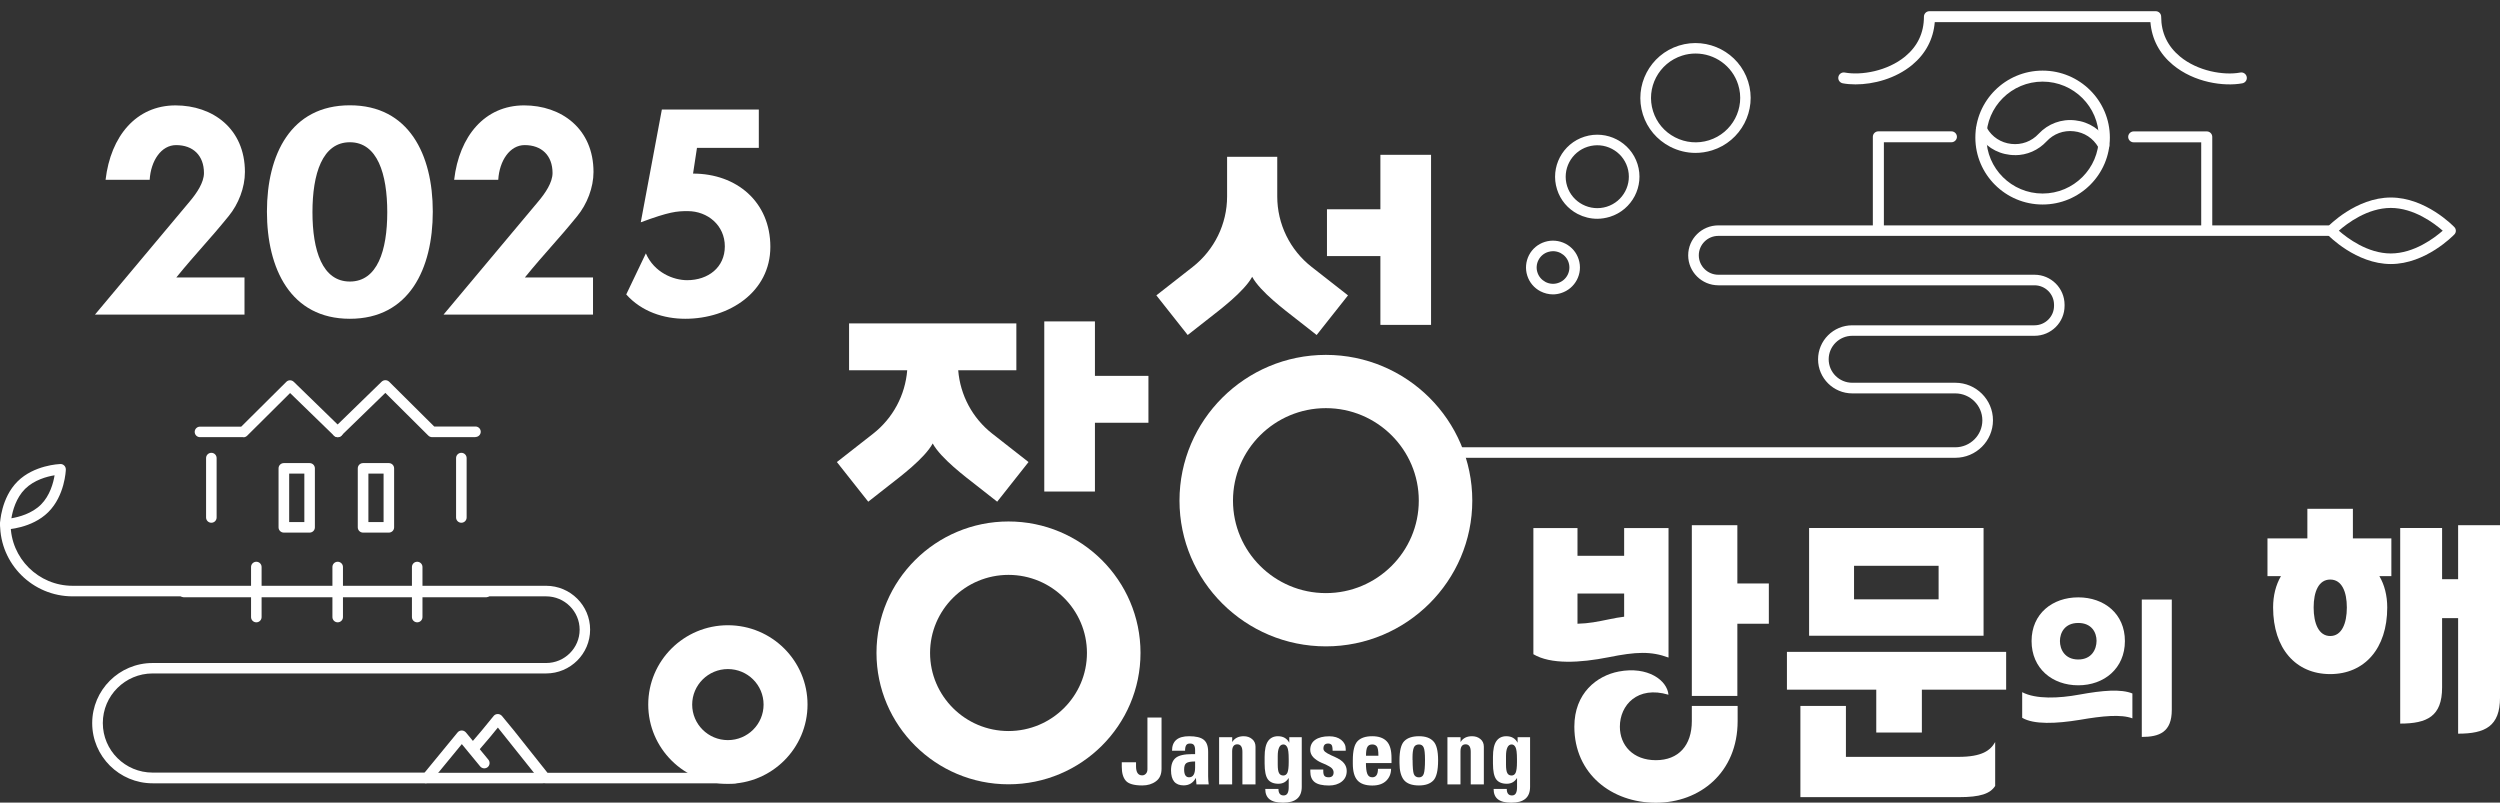<svg width="190" height="61" viewBox="0 0 190 61" fill="none" xmlns="http://www.w3.org/2000/svg">
<rect x="0" y="0" width="190" height="61" fill="#333333" stroke="none"/>
<g id="&#235;&#169;&#148;&#236;&#157;&#184;&#235;&#161;&#156;&#234;&#179;&#160;">
<g id="Group">
<g id="Group_2">
<path id="Vector" d="M128.856 11.621C128.19 11.621 127.529 11.459 126.922 11.146C125.932 10.629 125.195 9.761 124.859 8.699C124.166 6.505 125.395 4.155 127.599 3.465C129.809 2.775 132.164 3.999 132.857 6.193C133.55 8.386 132.321 10.737 130.117 11.427C129.7 11.556 129.278 11.621 128.856 11.621ZM128.861 4.069C128.525 4.069 128.184 4.117 127.848 4.225C126.067 4.786 125.071 6.683 125.634 8.457C125.904 9.314 126.495 10.02 127.302 10.435C128.103 10.85 129.023 10.931 129.884 10.661C131.666 10.101 132.662 8.203 132.099 6.43C131.644 4.99 130.307 4.069 128.866 4.069H128.861Z" fill="white"/>
<path id="Vector_2" d="M121.388 16.627C120.879 16.627 120.375 16.503 119.909 16.266C119.151 15.872 118.588 15.204 118.334 14.39C117.803 12.708 118.745 10.913 120.429 10.385C122.119 9.856 123.922 10.794 124.452 12.471C124.983 14.152 124.041 15.947 122.357 16.476C122.037 16.573 121.712 16.627 121.393 16.627H121.388ZM119.102 14.147C119.498 15.403 120.851 16.104 122.113 15.71C123.375 15.317 124.079 13.969 123.683 12.713C123.489 12.104 123.072 11.608 122.503 11.312C121.934 11.015 121.285 10.961 120.673 11.15C119.411 11.544 118.707 12.891 119.102 14.147Z" fill="white"/>
<path id="Vector_3" d="M118.026 22.373C117.701 22.373 117.376 22.292 117.078 22.141C116.591 21.888 116.233 21.462 116.071 20.944C115.908 20.427 115.957 19.872 116.206 19.387C116.461 18.901 116.889 18.546 117.408 18.384C117.928 18.222 118.486 18.271 118.973 18.519C119.461 18.772 119.818 19.198 119.98 19.715C120.322 20.788 119.721 21.936 118.638 22.276C118.432 22.34 118.226 22.373 118.02 22.373H118.026ZM118.031 19.09C117.907 19.09 117.777 19.112 117.657 19.149C117.338 19.246 117.078 19.467 116.926 19.759C116.775 20.05 116.742 20.389 116.845 20.702C116.943 21.02 117.165 21.273 117.457 21.43C117.75 21.581 118.091 21.613 118.405 21.51C119.06 21.306 119.423 20.61 119.217 19.958C119.119 19.64 118.897 19.387 118.605 19.23C118.426 19.139 118.231 19.09 118.031 19.09Z" fill="white"/>
</g>
<path id="Vector_4" d="M148.601 34.792H109.731C109.509 34.792 109.33 34.614 109.33 34.393C109.33 34.172 109.509 33.994 109.731 33.994H148.601C149.738 33.994 150.659 33.072 150.659 31.946C150.659 30.82 149.733 29.898 148.601 29.898H140.772C139.343 29.898 138.173 28.739 138.173 27.311C138.173 25.882 139.337 24.723 140.772 24.723H154.622C155.44 24.723 156.106 24.061 156.106 23.247V23.16C156.106 22.346 155.44 21.683 154.622 21.683H130.593C129.331 21.683 128.302 20.659 128.302 19.404C128.302 18.148 129.331 17.129 130.593 17.129H176.914C177.136 17.129 177.314 17.307 177.314 17.528C177.314 17.749 177.136 17.927 176.914 17.927H130.593C129.775 17.927 129.109 18.59 129.109 19.404C129.109 20.217 129.775 20.88 130.593 20.88H154.622C155.884 20.88 156.907 21.904 156.907 23.16V23.247C156.907 24.502 155.884 25.521 154.622 25.521H140.772C139.787 25.521 138.98 26.319 138.98 27.305C138.98 28.292 139.781 29.089 140.772 29.089H148.601C150.182 29.089 151.466 30.367 151.466 31.941C151.466 33.514 150.182 34.792 148.601 34.792Z" fill="white"/>
<path id="Vector_5" d="M181.705 20.067C179.057 20.067 176.962 17.905 176.875 17.814C176.729 17.657 176.729 17.415 176.875 17.264C176.962 17.172 179.057 15.011 181.705 15.011C184.353 15.011 186.448 17.172 186.535 17.264C186.681 17.42 186.681 17.663 186.535 17.814C186.448 17.905 184.353 20.067 181.705 20.067ZM177.752 17.533C178.38 18.083 179.929 19.263 181.7 19.263C183.47 19.263 185.019 18.083 185.647 17.533C185.019 16.983 183.47 15.803 181.7 15.803C179.929 15.803 178.375 16.983 177.752 17.533Z" fill="white"/>
<g id="Group_3">
<path id="Vector_6" d="M141.021 6.413C140.669 6.413 140.344 6.386 140.052 6.332C139.825 6.289 139.673 6.074 139.716 5.847C139.76 5.621 139.976 5.47 140.204 5.513C141.471 5.745 143.447 5.4 144.79 4.295C145.737 3.513 146.219 2.495 146.219 1.266C146.219 1.034 146.409 0.851 146.636 0.851H163.833C164.065 0.851 164.249 1.039 164.249 1.266C164.249 2.489 164.731 3.508 165.679 4.295C167.016 5.405 168.998 5.75 170.265 5.513C170.492 5.47 170.709 5.621 170.752 5.847C170.796 6.074 170.644 6.289 170.417 6.332C169.003 6.591 166.751 6.268 165.143 4.931C164.12 4.085 163.535 2.969 163.432 1.681H147.042C146.939 2.969 146.349 4.085 145.331 4.931C144.053 5.987 142.375 6.413 141.027 6.413H141.021Z" fill="white"/>
<g id="Group_4">
<g id="Group_5">
<path id="Vector_7" d="M142.753 17.642C142.52 17.642 142.336 17.453 142.336 17.227V10.398C142.336 10.166 142.525 9.982 142.753 9.982H148.309C148.541 9.982 148.726 10.171 148.726 10.398C148.726 10.624 148.536 10.812 148.309 10.812H143.175V17.222C143.175 17.453 142.986 17.637 142.758 17.637L142.753 17.642Z" fill="white"/>
<path id="Vector_8" d="M167.709 17.642C167.477 17.642 167.292 17.453 167.292 17.227V10.817H162.159C161.926 10.817 161.742 10.629 161.742 10.402C161.742 10.176 161.932 9.987 162.159 9.987H167.715C167.948 9.987 168.132 10.176 168.132 10.402V17.232C168.132 17.464 167.942 17.647 167.715 17.647L167.709 17.642Z" fill="white"/>
</g>
<g id="Group_6">
<path id="Vector_9" d="M155.238 15.543C152.417 15.543 150.127 13.264 150.127 10.455C150.127 7.647 152.417 5.367 155.238 5.367C158.059 5.367 160.35 7.647 160.35 10.455C160.35 13.264 158.059 15.543 155.238 15.543ZM155.238 6.203C152.883 6.203 150.966 8.111 150.966 10.455C150.966 12.8 152.883 14.708 155.238 14.708C157.594 14.708 159.51 12.8 159.51 10.455C159.51 8.111 157.594 6.203 155.238 6.203Z" fill="white"/>
<path id="Vector_10" d="M153.137 11.788C153.007 11.788 152.883 11.783 152.753 11.767C151.702 11.648 150.798 11.055 150.273 10.139L150.224 10.058C150.111 9.859 150.181 9.605 150.381 9.487C150.582 9.374 150.836 9.444 150.955 9.643L151.004 9.724C151.394 10.409 152.071 10.851 152.856 10.937C153.641 11.028 154.399 10.748 154.935 10.171C155.655 9.401 156.673 9.023 157.723 9.147C158.774 9.266 159.678 9.859 160.203 10.775L160.252 10.856C160.366 11.055 160.295 11.309 160.095 11.427C159.895 11.54 159.64 11.47 159.521 11.271L159.472 11.19C159.082 10.505 158.406 10.063 157.621 9.977C156.835 9.886 156.077 10.166 155.541 10.743C154.908 11.422 154.052 11.794 153.137 11.794V11.788Z" fill="white"/>
</g>
</g>
</g>
</g>
<g id="Group_7">
<path id="Vector_11" d="M97.071 11.916V14.934C97.071 17.026 98.035 18.998 99.686 20.287L102.448 22.448L100.065 25.461L98.457 24.2C97.689 23.596 95.783 22.179 95.165 21.036C94.548 22.173 92.642 23.596 91.873 24.2L90.265 25.461L87.883 22.448L90.644 20.287C92.296 18.993 93.259 17.02 93.259 14.934V11.916H97.082H97.071Z" fill="white"/>
<path id="Vector_12" d="M104.91 24.691H108.76V11.766H104.91V15.905H100.85V19.462H104.91V24.691Z" fill="white"/>
<path id="Vector_13" d="M83.215 37.357H79.365V24.427H83.215V28.566H87.281V32.129H83.215V37.357Z" fill="white"/>
<path id="Vector_14" d="M75.407 32.954C73.902 31.774 72.976 30.027 72.824 28.141H77.243V24.578H64.529V28.141H68.948C68.796 30.027 67.87 31.774 66.365 32.954L63.603 35.116L65.986 38.129L67.594 36.867C68.363 36.264 70.269 34.846 70.886 33.703C71.503 34.841 73.409 36.264 74.178 36.867L75.786 38.129L78.168 35.116L75.407 32.954Z" fill="white"/>
<path id="Vector_15" d="M76.646 59.607C71.113 59.607 66.613 55.128 66.613 49.62C66.613 44.111 71.113 39.632 76.646 39.632C82.18 39.632 86.679 44.111 86.679 49.62C86.679 55.128 82.18 59.607 76.646 59.607ZM76.646 43.691C73.36 43.691 70.685 46.353 70.685 49.625C70.685 52.897 73.36 55.559 76.646 55.559C79.933 55.559 82.608 52.897 82.608 49.625C82.608 46.353 79.933 43.691 76.646 43.691Z" fill="white"/>
<path id="Vector_16" d="M100.767 49.124C94.633 49.124 89.641 44.154 89.641 38.047C89.641 31.94 94.633 26.971 100.767 26.971C106.902 26.971 111.894 31.94 111.894 38.047C111.894 44.154 106.902 49.124 100.767 49.124ZM100.767 31.019C96.874 31.019 93.707 34.172 93.707 38.047C93.707 41.923 96.874 45.076 100.767 45.076C104.66 45.076 107.828 41.923 107.828 38.047C107.828 34.172 104.66 31.019 100.767 31.019Z" fill="white"/>
<path id="Vector_17" d="M55.319 59.57C51.984 59.57 49.266 56.869 49.266 53.544C49.266 50.218 51.978 47.518 55.319 47.518C58.66 47.518 61.372 50.218 61.372 53.544C61.372 56.869 58.66 59.57 55.319 59.57ZM55.319 50.849C53.825 50.849 52.606 52.061 52.606 53.549C52.606 55.037 53.819 56.249 55.319 56.249C56.819 56.249 58.032 55.042 58.032 53.549C58.032 52.056 56.819 50.849 55.319 50.849Z" fill="white"/>
<path id="Vector_18" d="M85.25 57.931H86.338V58.244C86.338 58.465 86.376 58.632 86.452 58.751C86.533 58.869 86.647 58.928 86.804 58.928C86.907 58.928 86.999 58.891 87.08 58.81C87.162 58.729 87.205 58.616 87.205 58.465V54.535H88.277V58.427C88.277 58.853 88.136 59.176 87.849 59.381C87.568 59.591 87.221 59.694 86.815 59.694C86.181 59.694 85.759 59.57 85.559 59.333C85.353 59.095 85.255 58.745 85.255 58.271V57.926L85.25 57.931Z" fill="white"/>
<path id="Vector_19" d="M89.074 57.058C89.074 56.32 89.507 55.953 90.373 55.953C90.882 55.953 91.251 56.039 91.478 56.217C91.706 56.395 91.819 56.702 91.819 57.139V58.988C91.819 59.209 91.835 59.419 91.862 59.613H90.931L90.888 59.117C90.682 59.5 90.373 59.689 89.957 59.689C89.317 59.689 88.998 59.306 88.998 58.546C88.998 58.109 89.117 57.791 89.35 57.603C89.583 57.408 90.005 57.312 90.623 57.312H90.828V57.015C90.828 56.848 90.801 56.719 90.747 56.638C90.693 56.551 90.595 56.508 90.444 56.508C90.292 56.508 90.2 56.551 90.146 56.643C90.092 56.729 90.065 56.87 90.065 57.058H89.068H89.074ZM90.828 57.872C90.498 57.872 90.276 57.915 90.162 57.996C90.049 58.077 89.994 58.239 89.994 58.481C89.994 58.875 90.119 59.074 90.368 59.074C90.677 59.074 90.828 58.826 90.828 58.33V57.877V57.872Z" fill="white"/>
<path id="Vector_20" d="M92.652 59.619V56.029H93.648V56.395C93.832 56.099 94.125 55.953 94.52 55.953C94.775 55.953 94.986 56.023 95.159 56.169C95.332 56.309 95.419 56.508 95.419 56.751V59.613H94.423V57.139C94.423 56.762 94.293 56.568 94.033 56.568C93.773 56.568 93.643 56.751 93.643 57.112V59.613H92.647L92.652 59.619Z" fill="white"/>
<path id="Vector_21" d="M96.165 59.958H97.162C97.162 60.287 97.292 60.454 97.557 60.454C97.822 60.454 97.942 60.244 97.942 59.823V59.123C97.763 59.419 97.503 59.565 97.162 59.565C96.794 59.565 96.523 59.452 96.355 59.225C96.193 58.999 96.111 58.6 96.111 58.023V57.527C96.111 56.972 96.198 56.573 96.371 56.325C96.544 56.077 96.799 55.953 97.124 55.953C97.525 55.953 97.812 56.12 97.985 56.449V56.029H98.933V59.802C98.933 60.605 98.461 61.004 97.514 61.004C96.566 61.004 96.16 60.654 96.16 59.953M97.108 58.115C97.108 58.416 97.14 58.627 97.205 58.751C97.27 58.875 97.378 58.939 97.535 58.939C97.671 58.939 97.774 58.869 97.839 58.735C97.904 58.594 97.942 58.325 97.942 57.926V57.694C97.942 57.225 97.904 56.923 97.828 56.783C97.752 56.643 97.655 56.578 97.535 56.578C97.389 56.578 97.281 56.659 97.211 56.816C97.14 56.972 97.108 57.188 97.108 57.462V58.12V58.115Z" fill="white"/>
<path id="Vector_22" d="M100.569 58.481V58.615C100.569 58.783 100.602 58.901 100.661 58.971C100.726 59.041 100.829 59.074 100.975 59.074C101.094 59.074 101.186 59.047 101.251 58.987C101.316 58.928 101.354 58.837 101.354 58.707C101.354 58.599 101.316 58.502 101.235 58.405C101.154 58.308 100.948 58.19 100.612 58.044L100.434 57.969C100.174 57.855 99.968 57.715 99.811 57.554C99.654 57.386 99.578 57.198 99.578 56.988C99.578 56.659 99.703 56.4 99.957 56.227C100.212 56.05 100.564 55.958 101.024 55.958C101.403 55.958 101.706 56.05 101.934 56.233C102.161 56.416 102.275 56.648 102.275 56.928V57.058H101.278C101.278 56.826 101.251 56.675 101.197 56.61C101.143 56.546 101.056 56.508 100.943 56.508C100.818 56.508 100.721 56.54 100.667 56.605C100.607 56.669 100.58 56.767 100.58 56.896C100.58 56.982 100.623 57.063 100.71 57.139C100.796 57.214 100.954 57.3 101.181 57.408L101.425 57.516C101.777 57.672 102.02 57.839 102.15 58.012C102.286 58.184 102.351 58.378 102.351 58.594C102.351 58.934 102.226 59.203 101.972 59.403C101.717 59.602 101.392 59.699 101.002 59.699C100.499 59.699 100.136 59.613 99.914 59.44C99.692 59.268 99.584 58.998 99.584 58.642V58.486H100.58L100.569 58.481Z" fill="white"/>
<path id="Vector_23" d="M103.811 57.991C103.811 58.357 103.843 58.632 103.914 58.81C103.984 58.988 104.109 59.074 104.293 59.074C104.58 59.074 104.726 58.859 104.726 58.427H105.722C105.722 58.794 105.598 59.096 105.354 59.338C105.11 59.575 104.758 59.7 104.293 59.7C103.773 59.7 103.394 59.565 103.161 59.301C102.928 59.036 102.814 58.616 102.814 58.045V57.781C102.814 57.058 102.934 56.573 103.177 56.325C103.416 56.077 103.789 55.953 104.287 55.953C104.785 55.953 105.148 56.083 105.392 56.341C105.636 56.595 105.755 57.02 105.755 57.619V57.991H103.811ZM103.811 57.435H104.758C104.758 57.064 104.721 56.832 104.639 56.729C104.558 56.627 104.444 56.578 104.293 56.578C104.114 56.578 103.989 56.643 103.919 56.773C103.849 56.902 103.816 57.123 103.816 57.435" fill="white"/>
<path id="Vector_24" d="M106.361 57.781C106.361 57.058 106.48 56.573 106.724 56.325C106.968 56.077 107.341 55.953 107.84 55.953C108.338 55.953 108.679 56.077 108.923 56.325C109.172 56.568 109.296 57.053 109.296 57.781C109.296 58.551 109.177 59.063 108.933 59.317C108.69 59.57 108.327 59.694 107.84 59.694C107.304 59.694 106.924 59.554 106.697 59.279C106.475 58.999 106.361 58.573 106.361 57.991V57.781ZM107.358 57.759C107.358 58.303 107.39 58.659 107.45 58.826C107.515 58.993 107.645 59.08 107.84 59.08C108.018 59.08 108.143 58.993 108.202 58.821C108.267 58.648 108.3 58.293 108.3 57.759C108.3 57.268 108.267 56.95 108.197 56.805C108.132 56.654 108.013 56.578 107.84 56.578C107.639 56.578 107.509 56.665 107.444 56.832C107.385 56.999 107.352 57.231 107.352 57.538V57.764L107.358 57.759Z" fill="white"/>
<path id="Vector_25" d="M110.005 59.619V56.029H111.002V56.395C111.186 56.099 111.478 55.953 111.874 55.953C112.128 55.953 112.339 56.023 112.513 56.169C112.686 56.309 112.772 56.508 112.772 56.751V59.613H111.776V57.139C111.776 56.762 111.646 56.568 111.386 56.568C111.126 56.568 110.996 56.751 110.996 57.112V59.613H110L110.005 59.619Z" fill="white"/>
<path id="Vector_26" d="M113.519 59.958H114.515C114.515 60.287 114.645 60.454 114.911 60.454C115.176 60.454 115.295 60.244 115.295 59.823V59.123C115.116 59.419 114.856 59.565 114.515 59.565C114.147 59.565 113.876 59.452 113.709 59.225C113.546 58.999 113.465 58.6 113.465 58.023V57.527C113.465 56.972 113.551 56.573 113.725 56.325C113.898 56.077 114.153 55.953 114.477 55.953C114.878 55.953 115.165 56.12 115.338 56.449V56.029H116.286V59.802C116.286 60.605 115.815 61.004 114.867 61.004C113.92 61.004 113.514 60.654 113.514 59.953M114.456 58.115C114.456 58.416 114.488 58.627 114.553 58.751C114.618 58.875 114.727 58.939 114.884 58.939C115.019 58.939 115.122 58.869 115.187 58.735C115.252 58.594 115.29 58.325 115.29 57.926V57.694C115.29 57.225 115.252 56.923 115.176 56.783C115.1 56.643 115.003 56.578 114.884 56.578C114.737 56.578 114.629 56.659 114.559 56.816C114.488 56.972 114.456 57.188 114.456 57.462V58.12V58.115Z" fill="white"/>
</g>
<g id="Group_8">
<path id="Vector_27" d="M18.582 21.081V23.91H7.217L14.413 15.319C14.949 14.683 15.501 13.874 15.501 13.152C15.501 11.81 14.667 11.028 13.384 11.028C12.252 11.028 11.462 12.219 11.375 13.664H8.024C8.408 10.349 10.352 8.01 13.341 8.01C16.162 8.01 18.614 9.772 18.614 13.071C18.614 14.262 18.122 15.518 17.374 16.429C15.837 18.321 14.96 19.172 13.4 21.086H18.571L18.582 21.081Z" fill="white"/>
<path id="Vector_28" d="M26.59 24.227C22.085 24.227 20.287 20.422 20.287 16.082C20.287 11.744 22.101 8.003 26.59 8.003C31.078 8.003 32.892 11.744 32.892 16.082C32.892 20.422 31.1 24.227 26.59 24.227ZM26.59 21.397C28.685 21.397 29.432 19.036 29.432 16.126C29.432 13.215 28.685 10.811 26.59 10.811C24.494 10.811 23.747 13.215 23.747 16.126C23.747 19.036 24.494 21.397 26.59 21.397Z" fill="white"/>
<path id="Vector_29" d="M45.069 21.08V23.909H33.709L40.905 15.318C41.441 14.682 41.993 13.873 41.993 13.151C41.993 11.809 41.159 11.027 39.876 11.027C38.745 11.027 37.954 12.218 37.867 13.663H34.516C34.9 10.348 36.844 8.009 39.833 8.009C42.654 8.009 45.106 9.771 45.106 13.07C45.106 14.261 44.614 15.517 43.867 16.428C42.329 18.32 41.452 19.172 39.892 21.085H45.058L45.069 21.08Z" fill="white"/>
<path id="Vector_30" d="M49.083 19.252C49.722 20.718 51.178 21.294 52.223 21.294C53.826 21.294 55.087 20.319 55.087 18.724C55.087 17.128 53.782 16.045 52.267 16.045C51.433 16.045 50.88 16.088 48.698 16.896L50.301 8.326H57.67V11.237H52.97L52.672 13.193C55.981 13.193 58.547 15.339 58.547 18.761C58.547 22.184 55.428 24.227 52.077 24.227C50.453 24.227 48.769 23.693 47.594 22.378L49.088 19.252H49.083Z" fill="white"/>
</g>
<g id="Group_9">
<path id="Vector_31" d="M126.808 49.975C125.482 49.484 124.35 49.527 122.239 49.953C120.084 50.379 117.858 50.508 116.537 49.721V40.133H119.889V42.24H123.435V40.133H126.808V49.975ZM132.06 53.651V54.799C132.06 58.712 129.196 61.008 125.845 61.008C122.493 61.008 119.65 58.82 119.65 55.225C119.65 52.675 121.361 51.355 123.024 51.036C125.244 50.611 126.716 51.716 126.803 52.799C124.453 52.098 123.11 53.586 123.11 55.225C123.11 56.648 124.112 57.774 125.845 57.774C127.577 57.774 128.579 56.648 128.579 54.799V53.651H132.06ZM123.435 46.87V45.108H119.889V47.404C120.766 47.382 121.383 47.253 122.304 47.064C122.71 46.978 123.072 46.913 123.435 46.87ZM128.579 39.917H132.039V44.342H134.432V47.404H132.039V52.891H128.579V39.922V39.917Z" fill="white"/>
<path id="Vector_32" d="M142.596 55.673V52.417H135.807V49.544H152.467V52.417H146.062V55.673H142.602H142.596ZM136.83 60.583V53.651H140.29V57.522H148.834C150.648 57.522 151.27 57.031 151.633 56.395V59.731C151.249 60.324 150.502 60.583 148.877 60.583H136.83ZM150.751 48.315H137.491V40.128H150.751V48.315ZM140.907 45.55H147.334V43.001H140.907V45.55Z" fill="white"/>
<path id="Vector_33" d="M162.062 54.595C161.201 54.271 159.782 54.411 158.066 54.708C156.263 55.004 154.563 55.075 153.686 54.552V52.606C154.725 53.15 156.458 53.08 158.033 52.789C159.809 52.466 161.185 52.352 162.062 52.703V54.595ZM157.947 45.399C159.918 45.399 161.493 46.645 161.493 48.72C161.493 50.795 159.918 52.083 157.947 52.083C155.976 52.083 154.4 50.806 154.4 48.72C154.4 46.634 155.992 45.399 157.947 45.399ZM157.947 50.121C158.976 50.121 159.338 49.334 159.338 48.703C159.338 48.073 158.97 47.345 157.947 47.345C156.923 47.345 156.555 48.089 156.555 48.72C156.555 49.35 156.923 50.121 157.947 50.121ZM165.056 45.566V53.948C165.056 55.646 164.114 56.007 162.776 56.007V45.566H165.056Z" fill="white"/>
<path id="Vector_34" d="M181.755 43.788H180.834C181.219 44.445 181.43 45.254 181.43 46.17C181.43 49.296 179.697 51.231 177.093 51.231C174.488 51.231 172.756 49.296 172.756 46.17C172.756 45.254 172.967 44.45 173.351 43.788H172.328V40.92H175.36V38.667H178.82V40.92H181.744V43.788H181.755ZM177.098 48.337C177.975 48.337 178.36 47.377 178.36 46.17C178.36 44.962 177.975 44.046 177.098 44.046C176.221 44.046 175.837 44.962 175.837 46.17C175.837 47.377 176.221 48.337 177.098 48.337ZM182.415 40.128H185.599V44.019H186.817V39.917H190.001V53.015C190.001 55.203 188.869 55.759 186.817 55.759V46.978H185.599V52.25C185.599 54.438 184.467 54.993 182.415 54.993V40.133V40.128Z" fill="white"/>
</g>
<g id="Group_10">
<path id="Vector_35" d="M32.406 59.531H11.598C9.07 59.531 7.007 57.483 7.007 54.96C7.007 52.438 9.064 50.389 11.598 50.389H41.508C42.91 50.389 44.053 49.252 44.053 47.856C44.053 46.46 42.91 45.323 41.508 45.323H5.523C2.48 45.323 0.006 42.86 0.006 39.831C0.006 39.609 0.185 39.432 0.407 39.432C0.629 39.432 0.807 39.609 0.807 39.831C0.807 42.418 2.919 44.52 5.518 44.52H41.502C43.349 44.52 44.849 46.013 44.849 47.851C44.849 49.689 43.349 51.182 41.502 51.182H11.598C9.514 51.182 7.814 52.869 7.814 54.95C7.814 57.03 9.508 58.717 11.598 58.717H32.406C32.628 58.717 32.807 58.895 32.807 59.116C32.807 59.337 32.628 59.515 32.406 59.515V59.531Z" fill="white"/>
<path id="Vector_36" d="M55.855 59.531H41.442C41.22 59.531 41.041 59.353 41.041 59.132C41.041 58.911 41.22 58.733 41.442 58.733H55.855C56.077 58.733 56.256 58.911 56.256 59.132C56.256 59.353 56.077 59.531 55.855 59.531Z" fill="white"/>
<path id="Vector_37" d="M0.406 40.246C0.298 40.246 0.195 40.203 0.119 40.127C0.038 40.052 0 39.944 0 39.831C0 39.75 0.076 37.842 1.332 36.591C2.588 35.341 4.505 35.27 4.586 35.265C4.695 35.26 4.803 35.303 4.884 35.384C4.965 35.465 5.003 35.567 5.003 35.68C5.003 35.761 4.928 37.669 3.671 38.92C2.415 40.17 0.498 40.24 0.417 40.246C0.417 40.246 0.412 40.246 0.406 40.246ZM4.148 36.122C3.574 36.214 2.599 36.473 1.906 37.157C1.218 37.842 0.958 38.817 0.866 39.389C1.44 39.292 2.415 39.038 3.108 38.354C3.796 37.669 4.056 36.694 4.148 36.122Z" fill="white"/>
<g id="Group_11">
<g id="Group_12">
<path id="Vector_38" d="M18.495 33.224H15.197C14.976 33.224 14.797 33.046 14.797 32.825C14.797 32.604 14.976 32.426 15.197 32.426H18.332L21.76 29.02C21.917 28.863 22.166 28.863 22.328 29.02L25.951 32.545C26.108 32.701 26.113 32.954 25.956 33.111C25.799 33.267 25.545 33.272 25.388 33.116L22.047 29.871L18.782 33.116C18.706 33.191 18.603 33.235 18.495 33.235V33.224Z" fill="white"/>
<path id="Vector_39" d="M36.135 33.223H32.838C32.73 33.223 32.627 33.18 32.551 33.104L29.286 29.859L25.945 33.104C25.788 33.26 25.534 33.255 25.377 33.099C25.22 32.942 25.225 32.684 25.382 32.533L29.005 29.008C29.162 28.857 29.416 28.857 29.573 29.008L33 32.414H36.135C36.357 32.414 36.536 32.592 36.536 32.813C36.536 33.034 36.357 33.212 36.135 33.212V33.223Z" fill="white"/>
</g>
<g id="Group_13">
<path id="Vector_40" d="M23.531 40.478H21.571C21.349 40.478 21.17 40.3 21.17 40.079V35.594C21.17 35.373 21.349 35.195 21.571 35.195H23.531C23.753 35.195 23.931 35.373 23.931 35.594V40.079C23.931 40.3 23.753 40.478 23.531 40.478ZM21.977 39.675H23.13V35.993H21.977V39.675Z" fill="white"/>
<path id="Vector_41" d="M29.552 40.478H27.592C27.37 40.478 27.191 40.3 27.191 40.079V35.594C27.191 35.373 27.37 35.195 27.592 35.195H29.552C29.774 35.195 29.953 35.373 29.953 35.594V40.079C29.953 40.3 29.774 40.478 29.552 40.478ZM27.998 39.675H29.152V35.993H27.998V39.675Z" fill="white"/>
</g>
<g id="Group_14">
<path id="Vector_42" d="M16.063 39.729C15.841 39.729 15.662 39.551 15.662 39.33V34.813C15.662 34.592 15.841 34.414 16.063 34.414C16.285 34.414 16.463 34.592 16.463 34.813V39.33C16.463 39.551 16.285 39.729 16.063 39.729Z" fill="white"/>
<path id="Vector_43" d="M35.063 39.729C34.841 39.729 34.662 39.551 34.662 39.33V34.813C34.662 34.592 34.841 34.414 35.063 34.414C35.285 34.414 35.464 34.592 35.464 34.813V39.33C35.464 39.551 35.285 39.729 35.063 39.729Z" fill="white"/>
</g>
<path id="Vector_44" d="M36.931 45.393H13.985C13.763 45.393 13.584 45.216 13.584 44.995C13.584 44.774 13.763 44.596 13.985 44.596H36.931C37.153 44.596 37.332 44.774 37.332 44.995C37.332 45.216 37.153 45.393 36.931 45.393Z" fill="white"/>
<path id="Vector_45" d="M19.481 47.297C19.259 47.297 19.08 47.119 19.08 46.898V43.092C19.08 42.871 19.259 42.693 19.481 42.693C19.703 42.693 19.881 42.871 19.881 43.092V46.898C19.881 47.119 19.703 47.297 19.481 47.297Z" fill="white"/>
<path id="Vector_46" d="M31.707 47.297C31.485 47.297 31.307 47.119 31.307 46.898V43.092C31.307 42.871 31.485 42.693 31.707 42.693C31.929 42.693 32.108 42.871 32.108 43.092V46.898C32.108 47.119 31.929 47.297 31.707 47.297Z" fill="white"/>
<path id="Vector_47" d="M25.664 47.297C25.442 47.297 25.264 47.119 25.264 46.898V43.092C25.264 42.871 25.442 42.693 25.664 42.693C25.886 42.693 26.065 42.871 26.065 43.092V46.898C26.065 47.119 25.886 47.297 25.664 47.297Z" fill="white"/>
</g>
<g id="Group_15">
<path id="Vector_48" d="M32.618 59.328C32.526 59.328 32.439 59.295 32.363 59.236C32.19 59.096 32.168 58.843 32.309 58.67L34.778 55.662C34.854 55.571 34.968 55.517 35.093 55.517C35.212 55.517 35.325 55.571 35.407 55.662L37.118 57.737C37.258 57.91 37.231 58.163 37.063 58.303C36.89 58.444 36.636 58.417 36.495 58.249L35.098 56.552L32.937 59.182C32.856 59.279 32.742 59.328 32.623 59.328H32.618Z" fill="white"/>
<path id="Vector_49" d="M41.248 59.327C41.129 59.327 41.01 59.273 40.934 59.176L37.837 55.295L37.247 56.017L36.267 57.166C36.121 57.333 35.866 57.354 35.698 57.214C35.53 57.069 35.509 56.815 35.65 56.648L36.624 55.505L37.518 54.411C37.593 54.319 37.707 54.266 37.832 54.266C37.951 54.266 38.065 54.319 38.146 54.411L39.056 55.516L41.568 58.68C41.703 58.853 41.676 59.106 41.503 59.246C41.427 59.306 41.341 59.333 41.254 59.333L41.248 59.327Z" fill="white"/>
</g>
<path id="Vector_50" d="M41.248 59.531H32.407C32.184 59.531 32.006 59.353 32.006 59.132C32.006 58.911 32.184 58.733 32.407 58.733H41.248C41.47 58.733 41.649 58.911 41.649 59.132C41.649 59.353 41.47 59.531 41.248 59.531Z" fill="white"/>
</g>
</g>
</svg>
